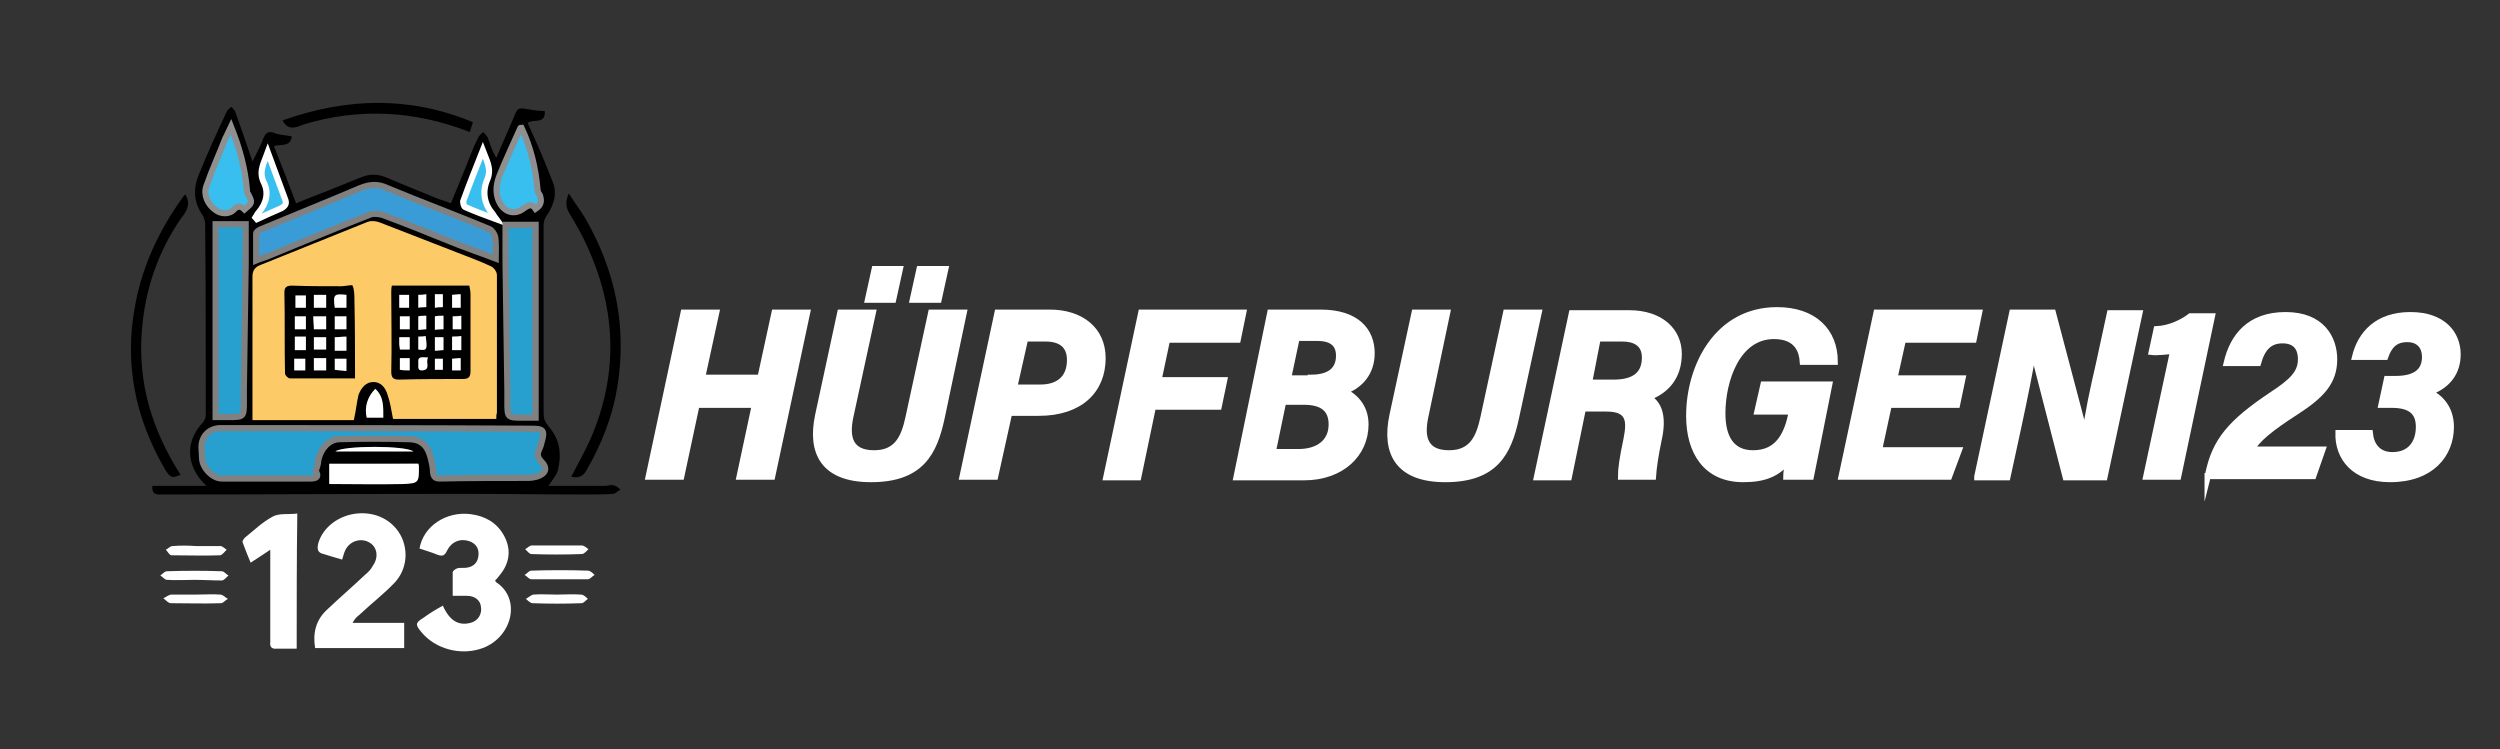 <?xml version="1.0" encoding="utf-8"?>
<!-- Generator: Adobe Illustrator 26.0.3, SVG Export Plug-In . SVG Version: 6.00 Build 0)  -->
<svg version="1.1" id="Ebene_1" xmlns="http://www.w3.org/2000/svg" xmlns:xlink="http://www.w3.org/1999/xlink" x="0px" y="0px"
	 viewBox="0 0 407 122" style="enable-background:new 0 0 407 122;" xml:space="preserve">
<rect x="0" y="0" width="407" height="122" fill="#333333" stroke="none"/>
<style type="text/css">
	.st0{fill:#FFFFFF;stroke:#FFFFFF;stroke-miterlimit:10;}
	.st1{fill:#FFFFFF;}
	.st2{fill:#FCCA66;stroke:#FCCA66;stroke-miterlimit:10;}
	.st3{fill:#27A0D0;stroke:#818181;stroke-miterlimit:10;}
	.st4{fill:#3A9CD7;stroke:#808080;stroke-miterlimit:10;}
	.st5{fill:#27A0D0;stroke:#808080;stroke-miterlimit:10;}
	.st6{fill:#38BEEF;stroke:#8F8F8F;stroke-miterlimit:10;}
	.st7{fill:#38BEEF;stroke:#FFFFFF;stroke-miterlimit:10;}
</style>
<g>
	<g>
		<g>
			<path class="st0" d="M111.3,50.9h5.3l-2.3,10.6h9.5l2.3-10.6h5.3l-5.7,26.7h-5.3l2.5-11.7h-9.5l-2.5,11.7h-5.3L111.3,50.9z"/>
			<path class="st0" d="M142.1,50.9L138.4,68c-0.6,3-0.2,5.8,3.9,5.8c3.8,0,4.9-2.6,5.6-5.8l3.7-17.1h5.3L153.3,68
				c-1.2,5.6-3.3,10-11.5,10c-7.7,0-9.9-4.3-8.6-10.4l3.6-16.7H142.1z M141.3,48.8l1.1-5h4.1l-1.1,5H141.3z M148.6,48.8l1.1-5h4.2
				l-1.1,5H148.6z"/>
			<path class="st0" d="M162.4,50.9h8.5c5.1,0,8.6,2.8,8.6,7.4c0,5.2-3.6,8.9-10.4,8.9h-4.8L162,77.6h-5.3L162.4,50.9z M165.1,63.1
				h4.3c2.8,0,4.8-1.4,4.8-4.5c0-2.4-1.5-3.5-4-3.5h-3.3L165.1,63.1z"/>
			<path class="st0" d="M185.8,50.9h16.6l-0.9,4.4H190l-1.4,6.6h10.7l-0.9,4.3h-10.7l-2.4,11.5h-5.2L185.8,50.9z"/>
			<path class="st0" d="M206.8,50.9h8.2c5.9,0,8.3,3,8.3,6.6c0,3.2-1.9,5.3-4.5,6.2c1.5,0.7,3.5,2.3,3.5,5.4c0,4.8-3.9,8.6-10,8.6
				h-11L206.8,50.9z M207.2,73.6h4.2c3.2,0,5.4-1.6,5.4-4.5c0-2.5-1.5-3.7-4.5-3.7h-3.4L207.2,73.6z M213.4,61.5
				c3,0,4.6-1.2,4.6-3.6c0-2.1-1.4-2.9-3.6-2.9h-3.3l-1.4,6.6H213.4z"/>
			<path class="st0" d="M235.6,50.9L232,68c-0.6,3-0.2,5.8,3.9,5.8c3.8,0,4.9-2.6,5.6-5.8l3.7-17.1h5.3L246.8,68
				c-1.2,5.6-3.3,10-11.5,10c-7.7,0-9.9-4.3-8.6-10.4l3.6-16.7H235.6z"/>
			<path class="st0" d="M257.7,66.5l-2.3,11.2h-5.2l5.7-26.7h9.3c5.2,0,8.1,2.9,8.1,6.6c0,3.7-2,6-5,7.1c2,1.1,2.5,3.5,1.7,7
				c-0.5,2.4-0.8,4.4-0.9,5.9h-5.2c0-1.2,0.2-2.8,0.9-6.1c0.6-3,0.5-5-3.3-5H257.7z M258.7,62.3h4c3.2,0,5.1-1.2,5.1-4.1
				c0-2.4-1.8-3.1-3.7-3.1h-4L258.7,62.3z"/>
			<path class="st0" d="M294.8,77.6h-4c0-0.7,0.2-1.7,0.4-2.7c-1.8,2.2-3.9,3.1-7.4,3.1c-6.1,0-8.8-4.5-8.8-10.3
				c0-8.1,4.6-17.2,14.3-17.2c6,0,9.4,3.4,9.4,8.4h-5.2c-0.1-1.5-0.7-4.2-4.7-4.2c-6,0-8.4,7.2-8.4,12.6c0,4.1,1.6,6.5,5,6.5
				c4.2,0,5.6-3.2,6.3-6.7l0-0.1h-5.6l1-4.4h10.7C295.6,73.7,295,76.6,294.8,77.6z"/>
			<path class="st0" d="M318.6,65.9h-11.1l-1.6,7.4h13l-1.6,4.3h-17.5l5.7-26.7h16.7l-0.9,4.4h-11.5l-1.4,6.3h11.1L318.6,65.9z"/>
			<path class="st0" d="M321.9,77.6l5.7-26.7h6.6c0,0,5.2,19.7,5.2,19.7h0.1c0.4-3.2,1.2-7,2.2-11.3l1.8-8.3h4.8l-5.7,26.7h-6.3
				c0,0-5.3-20.6-5.3-20.6h0c-0.5,3.3-1.4,7.6-2.4,12.3l-1.8,8.3H321.9z"/>
			<path class="st0" d="M349.4,77.6l4.4-20.5c-0.8,0.1-2.7,0.3-3.5,0.2l0.8-3.7c2.1-0.1,4.2-1.1,5.5-2.1h3.5l-5.5,26.1H349.4z"/>
			<path class="st0" d="M359.4,77.6l0.1-0.4c1.1-5.4,3.6-8.4,10.5-13c3.2-2.1,4.6-3.5,4.6-5.7c0-2.1-1.1-3.1-3-3.1
				c-2.1,0-3.3,1.2-4,3.7h-5.1c1-4.3,3.7-7.8,9.6-7.8c5.9,0,7.9,3.8,7.9,7.2c0,3.7-2.1,5.9-6.3,8.6c-4.2,2.7-6.2,4.4-7.2,6.1h11.6
				l-1.5,4.3H359.4z"/>
			<path class="st0" d="M383.4,58.1c0.9-3.7,3.6-6.8,9-6.8c5.4,0,7.7,3.1,7.7,6.4c0,2.8-1.5,5-4.5,6.1v0.1c1.6,0.8,3.4,2.5,3.4,5.6
				c0,4.4-3.1,8.5-9.9,8.5c-5.9,0-8.5-3.6-8.4-7.5h5.1c0.2,2,1.3,3.6,3.7,3.6c2.9,0,4.3-2,4.3-4.6c0-2.3-1.2-3.6-4.4-3.6h-1.7
				l0.9-4.2h1.4c3.2,0,4.8-1.2,4.8-3.6c0-1.6-0.9-2.9-2.9-2.9c-2.1,0-3,1.2-3.6,2.9H383.4z"/>
		</g>
	</g>
</g>
<g>
	<g>
		<path d="M89.3,79.1c2.9,0,6.1,0,9.2,0c0.5,0,0.9-0.2,1.4-0.1c0.4,0.1,0.8,0.4,1.1,0.7c-0.4,0.2-0.8,0.7-1.2,0.7
			c-1.4,0.1-2.7,0.1-4.1,0.1c-6.9,0-13.8-0.1-20.7-0.1c-16.2,0-32.3,0.1-48.5,0.1c-0.8,0-1.8,0.2-1.7-1.4c2.9,0,5.7,0,8.8,0
			c-3.4-3.2-3.5-7.3-0.5-10.4c0.2-0.3,0.4-0.7,0.4-1.1c0-10.4,0-20.7-0.1-31.1c0-0.6-0.3-1.4-0.7-1.9c-1.2-2-1.2-4-0.4-6
			c1.4-3.5,3-7,4.6-10.4c0.1-0.3,0.5-0.6,0.8-0.8c0.2,0.3,0.5,0.5,0.6,0.8c0.9,2.5,1.8,5.1,2.8,8.1c0.7-1.4,1.3-2.5,1.7-3.6
			c0.4-1,0.8-1.5,2-1c0.8,0.3,1.8,0.3,2.7,0.5c-0.2,1.8-1.8,1.2-2.9,1.6c1.2,3,2.4,6.1,3.6,9.3c1.7-0.7,3.2-1.3,4.8-1.9
			c1.9-0.8,3.8-1.5,5.7-2.3c1.4-0.6,2.8-0.6,4.2,0c2.8,1.2,5.6,2.3,8.5,3.5c0.6,0.2,1.3,0.4,2,0.7c1.1-2.6,2.1-5.1,3.1-7.6
			c0.4-1.1,0.9-2.2,1.4-3.2c0.2-0.3,0.5-0.6,0.8-0.8c0.2,0.3,0.6,0.6,0.7,0.9c0.4,1.1,0.7,2.2,1.4,3.3c0.9-2.2,1.9-4.3,2.8-6.5
			c0.7-1.7,0.7-1.7,2.5-1.4c0.8,0.2,1.7,0.2,2.6,0.3c0.1,2.2-1.8,1.2-2.8,1.9c0.4,0.9,0.8,1.8,1.2,2.7c1,2.2,1.9,4.4,2.8,6.7
			c0.9,2.1,0.3,3.9-0.9,5.7c-0.3,0.4-0.5,1-0.5,1.5c0,10.2,0,20.5,0,30.7c0,0.8,0.2,1.4,0.8,2.1c0.7,0.8,1.3,1.8,1.6,2.9
			c0.3,1.2,0.3,2.6,0,3.8C90.9,77,90,78,89.3,79.1z M57.2,67.9c0.3-1.4,0.4-2.6,0.8-3.7c0.5-1.3,1.4-2.4,2.9-2.4
			c1.5,0,2.4,1.1,2.8,2.5c0.3,1.1,0.5,2.3,0.8,3.5c5.3,0,10.6,0,15.9,0c0.1-0.2,0.1-0.4,0.1-0.5c0-7.5,0-15,0-22.4
			c0-0.3-0.4-0.8-0.7-1c-1.8-0.8-3.6-1.5-5.4-2.2c-4.2-1.6-8.4-3.3-12.6-4.9c-0.5-0.2-1.2-0.2-1.7-0.1c-5.8,2.3-11.6,4.7-17.4,7
			c-0.7,0.3-1,0.7-1,1.5c0,7.2,0,14.4,0,21.6c0,0.4,0,0.7,0,1.2C47,67.9,52.1,67.9,57.2,67.9z M51.4,76.7c0.2-0.7,0.4-1.2,0.5-1.7
			c0.3-1.9,1.7-3.5,3.5-3.6c3.7-0.1,7.4-0.1,11.2,0c2,0,3.1,1.1,3.6,3c0.2,0.8,0.4,1.6,0.4,2.4c0,0.8,0.3,1,1.1,1
			c4.8,0,9.6,0,14.4-0.1c0.5,0,0.9-0.1,1.4-0.2c1.5-0.5,1.7-1.4,0.7-2.5c-0.6-0.7-0.7-1.2-0.3-2c0.2-0.4,0.3-0.8,0.4-1.2
			c0.5-1.8,0.3-2.1-1.6-2.1c-16.9,0-33.8-0.1-50.7-0.1c-1.7,0-3,1.3-3.1,3.1c0,0.6,0,1.3,0.1,1.9c0.1,1.5,1.7,3.1,3.2,3.2
			c4.8,0,9.7,0,14.5,0C51.7,77.9,51.9,77.5,51.4,76.7z M80.7,42.1c0-1.4,0.1-2.6,0-3.7c0-0.4-0.5-1.1-0.9-1.2
			c-5.6-2.3-11.2-4.4-16.7-6.7c-1.5-0.6-2.8-0.6-4.3,0c-5.5,2.3-11,4.5-16.4,6.8c-0.3,0.1-0.6,0.4-0.6,0.6c-0.1,1.4,0,2.8,0,4.4
			c0.7-0.2,1.2-0.4,1.7-0.6c5.6-2.3,11.1-4.6,16.7-6.8c0.6-0.3,1.6-0.2,2.2,0c3.7,1.4,7.4,3,11.2,4.4C75.8,40.3,78.1,41.1,80.7,42.1
			z M35.1,67.9c0.7,0,1.3,0,1.9,0c2.6,0,2.6,0,2.6-2.5c0-0.6,0-1.3,0-1.9c0.1-6.9,0.2-13.9,0.3-20.8c0-2.1,0-4.2,0-6.2
			c-1.7,0-3.3,0-4.9,0C35.1,46.9,35.1,57.4,35.1,67.9z M37.6,20.6c-0.3,0.8-0.6,1.4-0.8,2c-1.1,2.6-2.2,5.1-3.1,7.8
			c-0.5,1.5,0.2,3.1,1.5,3.9c0.9,0.6,2.3,0.6,3-0.1c0.6-0.7,1.2-0.5,1.7,0c1.3-1.1,1.3-1.1,0.6-2.5c-0.1-0.2-0.1-0.5-0.2-0.7
			C39.9,27.4,39,24.1,37.6,20.6z M87.2,34c0.9-0.6,1-1.3,0.6-2.1c-0.1-0.3-0.4-0.7-0.4-1c-0.3-3.5-1.1-6.9-2.6-10
			c-0.1,0-0.2,0-0.2,0.1c-1.1,2.5-2.3,5-3.3,7.5c-0.6,1.4-0.8,2.8-0.2,4.3c0.8,1.9,2.6,2.4,4.1,1.2C86,33.3,86.6,33.1,87.2,34z
			 M53.6,75.5c0,1.1,0,2.2,0,3.2c4.1,0,8.1,0.1,12.1,0c2.5-0.1,2.5-0.2,2.5-2.8c0-0.1-0.1-0.2-0.1-0.5
			C63.3,75.5,58.5,75.5,53.6,75.5z M80.8,35.7c-0.3-0.5-0.4-0.7-0.5-0.9c-1.4-1.7-1.6-3.6-0.9-5.5c0.7-1.8-0.1-3.2-0.7-4.8
			c-1.2,2.8-2.2,5.5-3.2,8.3c-0.1,0.3,0.1,0.8,0.3,0.9C77.3,34.4,78.9,35,80.8,35.7z M43.6,24.8c-0.6,1.7-1.5,3-0.7,4.8
			c0.8,1.7,0.4,3.5-0.8,5c-0.2,0.2-0.3,0.5-0.5,0.8c0.1,0.1,0.1,0.2,0.2,0.3c1.3-0.6,2.6-1.3,4-1.8c0.7-0.3,0.9-0.7,0.6-1.5
			C45.5,30,44.6,27.5,43.6,24.8z M62.4,68c0-1.8,0.1-3.4-1.3-4.7c-1.3,1.3-1.8,3-1.4,4.7C60.5,68,61.4,68,62.4,68z M54.6,73.5
			c4.3,0,8.4,0,12.7,0C66.1,72.5,55.8,72.6,54.6,73.5z"/>
		<path class="st1" d="M55.7,91.1c-1.1-0.3-2-0.6-3-0.9c-1-0.2-1.1-0.8-0.9-1.7c0.7-2.6,3.3-4.6,6.3-4.9c3-0.3,5.7,1,7.1,3.5
			c1.3,2.4,1.1,5.5-0.9,7.7c-1.8,1.9-3.9,3.5-5.8,5.3c-0.4,0.3-0.8,0.7-1.1,1.3c2.8,0,5.5,0,8.4,0c0,1.4,0,2.7,0,4.1
			c-4.8,0-9.6,0-14.5,0c-0.4-2.4,0.1-4.6,2-6.3c2-1.9,4.1-3.7,6.1-5.6c0.5-0.4,1-0.9,1.3-1.5c1-1.4,0.7-3.1-0.6-3.8
			c-1.4-0.8-3.2-0.2-3.9,1.3C56,90,55.9,90.5,55.7,91.1z"/>
		<path class="st1" d="M72.1,98.6c1.1,2.5,2.6,3.3,4.5,2.8c1.2-0.3,1.9-1.4,1.7-2.6c-0.1-1.1-1-1.8-2.3-1.8c-0.7,0-1.4,0-2.3,0
			c0-1.3,0-2.6,0-3.8c0-0.3,0.5-0.6,0.8-0.7c0.5-0.1,1.1,0,1.6-0.1c1.1-0.2,1.7-0.9,1.8-2c0.1-1.1-0.4-1.9-1.5-2.3
			c-1.5-0.5-2.9,0.1-3.6,1.5c-0.4,0.9-0.8,1-1.6,0.7c-1-0.4-2-0.7-2.9-1c0.6-3.6,4.3-6.1,8.3-5.6c2.3,0.3,4.2,1.3,5.4,3.4
			c1.3,2.3,1,4.6-0.7,6.6c-0.2,0.3-0.4,0.5-0.7,0.8c0.1,0.1,0.1,0.3,0.2,0.3c4.1,2.7,2.6,8.9-2.2,10.7c-3.5,1.3-7.7,0.2-10-2.6
			c-1-1.2-1-1.5,0.3-2.3C70,99.8,71,99.2,72.1,98.6z"/>
		<path class="st1" d="M48.3,105.6c-1.1,0-2.2,0-3.2,0c-0.9,0.1-1.2-0.3-1.1-1.1c0-4,0-8.1,0-12.1c0-0.9,0-1.7,0-2.9
			c-1.2,0.8-2.1,1.4-3.2,2.1c-0.5-1.2-0.9-2.2-1.3-3.3c-0.1-0.2,0.2-0.6,0.4-0.8c1.5-1.2,2.8-2.5,4.5-3.4c1.1-0.6,2.6-0.3,4-0.5
			C48.3,91,48.3,98.2,48.3,105.6z"/>
		<path d="M30.2,31.7c0.9,1.5,0.2,2.7-0.7,3.8c-3.8,5.5-5.9,11.7-6.4,18.3c-0.7,8.6,1.7,16.3,6.3,23.5c-1.4,0.6-1.7,0.5-2.6-1
			C22,68,20.2,59.2,22,49.7c1.2-6.5,3.9-12.2,7.7-17.5c0.1-0.1,0.2-0.3,0.3-0.4C30,31.8,30.1,31.7,30.2,31.7z"/>
		<path d="M93,77.6c1.3-2.5,2.7-4.9,3.7-7.5c4-10.2,3.4-20.2-1.1-30c-0.8-1.8-1.8-3.5-2.8-5.2c-0.7-1.1-0.8-2.1-0.2-3.4
			c0.9,1.4,1.8,2.6,2.6,3.9c5,8.6,6.9,17.8,5.3,27.6c-0.8,4.9-2.6,9.4-5.1,13.7C94.7,77.8,93.9,77.8,93,77.6z"/>
		<path d="M46,19.6c10.4-3.7,20.7-4,31,0.3c-0.2,0.6-0.4,1.1-0.5,1.6c-9-3.5-18-4-27.2-1.2C48.1,20.8,46.9,21.3,46,19.6z"/>
		<path class="st1" d="M31.6,94.4c-1.5,0-2.9,0.1-4.4,0c-0.4,0-0.7-0.5-1.1-0.7c0.4-0.3,0.7-0.7,1.1-0.7c3-0.1,5.9-0.1,8.9,0
			c0.4,0,0.7,0.5,1.1,0.7c-0.4,0.3-0.7,0.8-1.1,0.8C34.6,94.5,33.1,94.4,31.6,94.4C31.6,94.4,31.6,94.4,31.6,94.4z"/>
		<path class="st1" d="M91,94.3c-1.5,0-3,0-4.5,0c-0.4,0-0.7-0.5-1.1-0.7c0.4-0.2,0.7-0.7,1.1-0.7c3.1-0.1,6.2-0.1,9.2,0
			c0.4,0,0.8,0.4,1.1,0.7c-0.4,0.2-0.7,0.7-1.1,0.7C94.1,94.3,92.5,94.3,91,94.3C91,94.3,91,94.3,91,94.3z"/>
		<path class="st1" d="M31.9,88.9c1.3,0,2.7,0,4,0c0.3,0,0.7,0.4,1,0.6c-0.3,0.3-0.7,0.8-1,0.9c-2.7,0.1-5.3,0-8,0
			c-0.3,0-0.6-0.6-0.9-0.9c0.4-0.2,0.7-0.6,1.1-0.6C29.3,88.8,30.6,88.8,31.9,88.9C31.9,88.8,31.9,88.8,31.9,88.9z"/>
		<path class="st1" d="M31.9,96.8c1.3,0,2.7-0.1,4,0c0.4,0,0.8,0.5,1.2,0.7c-0.4,0.2-0.8,0.7-1.1,0.7c-2.7,0.1-5.5,0-8.2,0
			c-0.4,0-0.8-0.5-1.2-0.8c0.4-0.2,0.8-0.5,1.2-0.6C29.2,96.8,30.6,96.8,31.9,96.8C31.9,96.8,31.9,96.8,31.9,96.8z"/>
		<path class="st1" d="M90.7,88.8c1.3,0,2.7,0,4,0c0.4,0,0.8,0.4,1.1,0.6c-0.3,0.3-0.7,0.8-1.1,0.8c-2.7,0.1-5.5,0.1-8.2,0
			c-0.3,0-0.7-0.5-1-0.8c0.4-0.2,0.7-0.6,1.1-0.6C88,88.8,89.3,88.8,90.7,88.8C90.7,88.8,90.7,88.8,90.7,88.8z"/>
		<path class="st1" d="M90.7,96.8c1.3,0,2.6-0.1,3.9,0c0.4,0,0.8,0.4,1.1,0.7c-0.3,0.2-0.7,0.7-1,0.7c-2.7,0.1-5.3,0.1-8,0
			c-0.4,0-0.8-0.5-1.1-0.7c0.4-0.2,0.8-0.6,1.2-0.7C88,96.7,89.4,96.8,90.7,96.8C90.7,96.8,90.7,96.8,90.7,96.8z"/>
		<path d="M21.1,79.8"/>
		<path class="st2" d="M57.2,67.9c-5.1,0-10.3,0-15.6,0c0-0.4,0-0.8,0-1.2c0-7.2,0-14.4,0-21.6c0-0.8,0.2-1.2,1-1.5
			c5.8-2.3,11.6-4.7,17.4-7c0.5-0.2,1.2-0.1,1.7,0.1c4.2,1.6,8.4,3.3,12.6,4.9c1.8,0.7,3.7,1.4,5.4,2.2c0.3,0.1,0.7,0.6,0.7,1
			c0,7.5,0,15,0,22.4c0,0.1-0.1,0.2-0.1,0.5c-5.3,0-10.6,0-15.9,0c-0.2-1.1-0.4-2.3-0.8-3.5c-0.4-1.4-1.3-2.5-2.8-2.5
			c-1.5,0-2.4,1.1-2.9,2.4C57.6,65.3,57.5,66.5,57.2,67.9z M63.8,46.5c0,0.3-0.1,0.6-0.1,0.9c0,4.3,0,8.7,0,13c0,1,0.3,1.3,1.3,1.3
			c3.4-0.1,6.8-0.1,10.3-0.1c1,0,1.3-0.3,1.3-1.3c0-4.2,0-8.3,0-12.5c0-0.4-0.1-0.9-0.2-1.4C72.1,46.5,68,46.5,63.8,46.5z
			 M57.8,61.6c0-4.3,0-8.5,0-12.6c0-0.8,0-1.7-0.3-2.4c-0.1-0.2-1.2,0-1.8,0.1c-0.1,0-0.2,0-0.3,0c-2.6,0-5.1,0-7.7-0.1
			c-0.8,0-1.3,0.2-1.3,1.1c0,4.4,0,8.8,0.1,13.2c0,0.3,0.5,0.8,0.8,0.8C50.7,61.7,54.2,61.6,57.8,61.6z"/>
		<path class="st3" d="M51.4,76.7c0.5,0.8,0.3,1.2-0.8,1.2c-4.8,0-9.7,0-14.5,0c-1.5,0-3.1-1.7-3.2-3.2c0-0.6-0.1-1.3-0.1-1.9
			c0-1.8,1.3-3.1,3.1-3.1c16.9,0,33.8,0,50.7,0.1c1.9,0,2.1,0.3,1.6,2.1c-0.1,0.4-0.2,0.8-0.4,1.2c-0.4,0.8-0.3,1.4,0.3,2
			c1.1,1.1,0.8,2-0.7,2.5c-0.4,0.1-0.9,0.2-1.4,0.2c-4.8,0-9.6,0-14.4,0.1c-0.7,0-1-0.2-1.1-1c0-0.8-0.2-1.6-0.4-2.4
			c-0.5-2-1.6-3-3.6-3c-3.7-0.1-7.4-0.1-11.2,0c-1.8,0-3.2,1.7-3.5,3.6C51.8,75.5,51.6,76,51.4,76.7z"/>
		<path class="st4" d="M80.7,42.1c-2.6-1-5-1.8-7.2-2.7c-3.7-1.5-7.4-3-11.2-4.4c-0.7-0.2-1.6-0.3-2.2,0c-5.6,2.2-11.1,4.5-16.7,6.8
			c-0.5,0.2-1,0.3-1.7,0.6c0-1.5,0-3,0-4.4c0-0.2,0.4-0.5,0.6-0.6c5.5-2.3,11-4.5,16.4-6.8c1.5-0.6,2.8-0.7,4.3,0
			c5.5,2.3,11.2,4.4,16.7,6.7c0.4,0.2,0.8,0.8,0.9,1.2C80.8,39.6,80.7,40.7,80.7,42.1z"/>
		<path class="st5" d="M35.1,67.9c0-10.6,0-21,0-31.4c1.6,0,3.2,0,4.9,0c0,2.1,0,4.1,0,6.2c-0.1,6.9-0.2,13.9-0.3,20.8
			c0,0.6,0,1.3,0,1.9c0,2.5,0,2.5-2.6,2.5C36.5,67.9,35.9,67.9,35.1,67.9z"/>
		<path class="st1" d="M86.2,29.6"/>
		<path class="st6" d="M37.6,20.6c1.4,3.5,2.3,6.8,2.6,10.3c0,0.2,0,0.5,0.2,0.7c0.7,1.4,0.7,1.4-0.6,2.5c-0.5-0.5-1.1-0.7-1.7,0
			c-0.7,0.8-2.1,0.8-3,0.1c-1.3-0.9-2-2.5-1.5-3.9c0.9-2.6,2.1-5.2,3.1-7.8C37,22,37.2,21.4,37.6,20.6z"/>
		<path class="st6" d="M87.2,34c-0.6-0.9-1.2-0.6-1.9-0.1c-1.5,1.2-3.3,0.7-4.1-1.2c-0.6-1.4-0.4-2.9,0.2-4.3c1-2.5,2.2-5,3.3-7.5
			c0-0.1,0.1-0.1,0.2-0.1c1.5,3.2,2.3,6.5,2.6,10c0,0.4,0.2,0.7,0.4,1C88.2,32.7,88.1,33.4,87.2,34z"/>
		<path class="st1" d="M53.6,75.5c4.9,0,9.7,0,14.5,0c0.1,0.2,0.1,0.3,0.1,0.5c0,2.5,0,2.7-2.5,2.8c-4,0.1-8.1,0-12.1,0
			C53.6,77.6,53.6,76.6,53.6,75.5z"/>
		<path class="st7" d="M80.8,35.7c-1.9-0.7-3.5-1.3-5.1-2c-0.2-0.1-0.3-0.7-0.3-0.9c1-2.8,2.1-5.5,3.2-8.3c0.6,1.6,1.5,3,0.7,4.8
			c-0.8,1.9-0.5,3.9,0.9,5.5C80.4,35.1,80.5,35.3,80.8,35.7z"/>
		<path class="st7" d="M43.6,24.8c1,2.7,1.9,5.2,2.8,7.6c0.3,0.7,0.1,1.1-0.6,1.5c-1.4,0.6-2.7,1.2-4,1.8c-0.1-0.1-0.1-0.2-0.2-0.3
			c0.2-0.3,0.3-0.6,0.5-0.8c1.3-1.5,1.7-3.3,0.8-5C42.1,27.8,43,26.5,43.6,24.8z"/>
		<path class="st1" d="M62.4,68c-1,0-1.9,0-2.7,0c-0.4-1.7,0.1-3.4,1.4-4.7C62.5,64.6,62.4,66.2,62.4,68z"/>
		<path class="st1" d="M54.6,73.5c1.2-1,11.5-1,12.7,0C63,73.5,58.8,73.5,54.6,73.5z"/>
		<path d="M63.8,46.5c4.3,0,8.4,0,12.6,0c0.1,0.5,0.2,0.9,0.2,1.4c0,4.2,0,8.3,0,12.5c0,1-0.3,1.3-1.3,1.3c-3.4,0-6.8,0-10.3,0.1
			c-1,0-1.3-0.3-1.3-1.3c0.1-4.3,0-8.7,0-13C63.7,47.2,63.7,46.9,63.8,46.5z M65,50.1c0.6,0,1.1,0,1.6,0c0-0.7,0-1.4,0-2.1
			c-0.6,0-1.1,0-1.6,0C65,48.7,65,49.4,65,50.1z M65.1,53.6c0.6,0,1.1,0,1.6,0c0-0.8,0-1.4,0-2.1c-0.6,0-1.1,0-1.6,0
			C65.1,52.2,65.1,52.8,65.1,53.6z M66.7,60.3c0-0.8,0-1.4,0-2c-0.6,0-1,0-1.6,0c0,0.7,0,1.3,0,1.9C65.6,60.3,66.1,60.3,66.7,60.3z
			 M75.1,57c0-0.8,0-1.5,0-2.3c-0.5,0-1,0-1.5,0.1c0,0.8,0,1.5,0,2.2C74.1,57,74.5,57,75.1,57z M75.1,53.6c0-0.8,0-1.5,0-2.2
			c-0.6,0-1,0-1.4,0.1c0,0.8,0,1.5,0,2.1C74.1,53.6,74.5,53.6,75.1,53.6z M65.1,56.9c0.6,0,1.1,0,1.6,0c0-0.7,0-1.4,0-2
			c-0.6,0-1.1,0-1.7,0c0,0.5,0,0.8,0,1.2C65,56.3,65,56.6,65.1,56.9z M68.1,56.9c1.5,0.2,1.5,0.1,1.2-2.2c-0.4,0-0.8,0-1.2,0.1
			C68.1,55.6,68.1,56.3,68.1,56.9z M69.4,47.9c-0.5,0-0.9,0.1-1.3,0.1c0,0.7,0,1.4,0,2.1c0.5,0,0.9,0,1.3-0.1
			C69.4,49.3,69.4,48.7,69.4,47.9z M70.8,47.9c0,0.7,0,1.4,0,2.2c0.5,0,0.9,0,1.3-0.1c0-0.8,0-1.4,0-2.1
			C71.7,47.9,71.3,47.9,70.8,47.9z M75,50.1c0-0.8,0-1.5,0-2.2c-0.5,0-1,0.1-1.4,0.1c0,0.8,0,1.4,0,2.1C74.1,50.1,74.5,50.1,75,50.1
			z M72.2,51.4c-0.6,0-1,0-1.4,0.1c0,0.8,0,1.4,0,2.2c0.5,0,0.9,0,1.4-0.1C72.2,52.8,72.2,52.2,72.2,51.4z M69.4,51.4
			c-0.5,0-0.9,0.1-1.3,0.1c0,0.8,0,1.4,0,2.2c0.5,0,0.9-0.1,1.3-0.1C69.4,52.8,69.4,52.2,69.4,51.4z M72.2,54.9c-0.5,0-0.9,0-1.4,0
			c0,0.8,0,1.4,0,2.2c0.5,0,0.9-0.1,1.4-0.1C72.2,56.3,72.2,55.7,72.2,54.9z M69.7,58.2c-0.9,0-1.7-0.3-1.6,0.8
			c0,0.5-0.3,1.3,0.7,1.3C70.2,60.2,69.2,59,69.7,58.2z M70.8,60.2c0.5,0,0.9,0,1.3,0c0-0.6,0-1.2,0-1.8c-0.5,0-0.9,0-1.3,0
			C70.8,59,70.8,59.5,70.8,60.2z M75,58.3c-0.6,0-1,0.1-1.4,0.1c0,0.7,0,1.3,0,1.9c0.5,0,0.9,0,1.4,0C75,59.6,75,59,75,58.3z"/>
		<path d="M57.8,61.6c-3.6,0-7.1,0-10.6,0c-0.3,0-0.8-0.5-0.8-0.8c-0.1-4.4,0-8.8-0.1-13.2c0-0.9,0.4-1.1,1.3-1.1
			c2.6,0.1,5.1,0.1,7.7,0.1c0.1,0,0.2,0,0.3,0c0.6,0,1.8-0.3,1.8-0.1c0.3,0.7,0.3,1.6,0.3,2.4C57.8,53.2,57.8,57.3,57.8,61.6z
			 M53.1,51.5c-0.8,0-1.4,0-2.1,0c0,0.8,0.1,1.4,0.1,2.1c0.7,0,1.3,0,2,0C53.1,52.9,53.1,52.2,53.1,51.5z M53.1,54.9
			c-0.8,0-1.4,0-2,0c0,0.7,0,1.4,0,2c0.7,0,1.4,0,2,0C53.1,56.3,53.1,55.7,53.1,54.9z M53.1,50.1c0-0.7,0-1.3,0-2.1
			c-0.7,0-1.3,0-2,0c0,0.7,0,1.4,0,2.1C51.8,50.1,52.4,50.1,53.1,50.1z M53.1,58.3c-0.7,0-1.3,0-2,0c0,0.7,0,1.3,0,2
			c0.7,0,1.3,0,2,0C53.1,59.6,53.1,59,53.1,58.3z M56.4,50.1c0-0.8,0-1.4,0-2.1c-2.1-0.2-2.2-0.1-1.9,2.1
			C55,50.1,55.6,50.1,56.4,50.1z M56.4,57.1c0-0.8,0-1.5,0-2.3c-0.7,0-1.2,0.1-1.9,0.1c0,0.8,0,1.4,0,2.2
			C55.1,57.1,55.7,57.1,56.4,57.1z M48,51.5c0,0.8,0,1.5,0,2.1c0.7,0,1.2,0,1.8,0c0-0.7,0-1.4,0-2.1C49.2,51.5,48.6,51.5,48,51.5z
			 M56.4,53.6c0-0.7,0-1.4,0-2.1c-0.7,0-1.3,0-1.9,0c0,0.7,0,1.4,0,2.1C55.1,53.6,55.7,53.6,56.4,53.6z M49.8,54.8
			c-0.6,0-1.2,0-1.8,0c0,0.7,0,1.4,0,2.2c0.6,0,1.2,0,1.8,0C49.8,56.3,49.8,55.7,49.8,54.8z M49.7,60.3c0-0.7,0-1.3,0-1.9
			c-0.7,0-1.2,0-1.8,0c0,0.7,0,1.3,0,1.9C48.6,60.3,49.1,60.3,49.7,60.3z M49.8,48.1c-0.7,0-1.2,0-1.7,0c0,0.7,0,1.4,0,2
			c0.6,0,1.2,0,1.7,0C49.8,49.4,49.8,48.8,49.8,48.1z M56.4,60.4c0-0.8,0-1.4,0-2c-0.7,0-1.3,0-1.9,0c0,0.6,0,1.2,0,1.8
			C55.1,60.3,55.7,60.4,56.4,60.4z"/>
		<path class="st1" d="M65,50.1c0-0.7,0-1.3,0-2.1c0.5,0,1,0,1.6,0c0,0.7,0,1.3,0,2.1C66.1,50.1,65.7,50.1,65,50.1z"/>
		<path class="st1" d="M65.1,53.6c0-0.7,0-1.4,0-2.1c0.5,0,1,0,1.6,0c0,0.7,0,1.3,0,2.1C66.2,53.6,65.7,53.6,65.1,53.6z"/>
		<path class="st1" d="M66.7,60.3c-0.6,0-1,0-1.6-0.1c0-0.7,0-1.3,0-1.9c0.5,0,1,0,1.6,0C66.7,59,66.7,59.6,66.7,60.3z"/>
		<path class="st1" d="M75.1,57c-0.6,0-1,0-1.5,0c0-0.7,0-1.4,0-2.2c0.4,0,0.9,0,1.5-0.1C75.1,55.5,75.1,56.2,75.1,57z"/>
		<path class="st1" d="M75.1,53.6c-0.5,0-0.9,0-1.4,0c0-0.7,0-1.4,0-2.1c0.5,0,0.9,0,1.4-0.1C75.1,52.1,75.1,52.8,75.1,53.6z"/>
		<path class="st1" d="M65.1,56.9c0-0.4-0.1-0.6-0.1-0.8c0-0.4,0-0.7,0-1.2c0.6,0,1.1,0,1.7,0c0,0.7,0,1.3,0,2
			C66.2,56.9,65.7,56.9,65.1,56.9z"/>
		<path class="st1" d="M68.1,56.9c0-0.7,0-1.3,0-2.1c0.4,0,0.8,0,1.2-0.1C69.6,57,69.5,57.1,68.1,56.9z"/>
		<path class="st1" d="M69.4,47.9c0,0.8,0,1.4,0,2.1c-0.4,0-0.9,0-1.3,0.1c0-0.7,0-1.4,0-2.1C68.5,48,68.9,48,69.4,47.9z"/>
		<path class="st1" d="M70.8,47.9c0.5,0,0.8,0,1.3,0c0,0.7,0,1.4,0,2.1c-0.4,0-0.8,0-1.3,0.1C70.8,49.4,70.8,48.7,70.8,47.9z"/>
		<path class="st1" d="M75,50.1c-0.5,0-0.9,0-1.4,0c0-0.7,0-1.3,0-2.1c0.4,0,0.8-0.1,1.4-0.1C75,48.6,75,49.3,75,50.1z"/>
		<path class="st1" d="M72.2,51.4c0,0.8,0,1.4,0,2.2c-0.4,0-0.9,0-1.4,0.1c0-0.7,0-1.4,0-2.2C71.3,51.4,71.7,51.4,72.2,51.4z"/>
		<path class="st1" d="M69.4,51.4c0,0.8,0,1.4,0,2.2c-0.4,0-0.8,0.1-1.3,0.1c0-0.7,0-1.4,0-2.2C68.5,51.4,68.9,51.4,69.4,51.4z"/>
		<path class="st1" d="M72.2,54.9c0,0.8,0,1.4,0,2.1c-0.5,0-0.9,0.1-1.4,0.1c0-0.8,0-1.4,0-2.2C71.3,54.9,71.7,54.9,72.2,54.9z"/>
		<path class="st1" d="M69.7,58.2c-0.5,0.8,0.5,1.9-0.9,2.1c-1,0.1-0.6-0.8-0.7-1.3C68,57.9,68.8,58.2,69.7,58.2z"/>
		<path class="st1" d="M70.8,60.2c0-0.7,0-1.2,0-1.8c0.5,0,0.9,0,1.3,0c0,0.6,0,1.2,0,1.8C71.7,60.2,71.3,60.2,70.8,60.2z"/>
		<path class="st1" d="M75,58.3c0,0.7,0,1.3,0,2c-0.5,0-0.9,0-1.4,0c0-0.6,0-1.2,0-1.9C74,58.4,74.4,58.3,75,58.3z"/>
		<path class="st1" d="M53.1,51.5c0,0.7,0,1.4,0,2.1c-0.7,0-1.3,0-2,0c0-0.7-0.1-1.3-0.1-2.1C51.7,51.5,52.3,51.5,53.1,51.5z"/>
		<path class="st1" d="M53.1,54.9c0,0.7,0,1.3,0,2c-0.7,0-1.3,0-2,0c0-0.7,0-1.3,0-2C51.7,54.9,52.4,54.9,53.1,54.9z"/>
		<path class="st1" d="M53.1,50.1c-0.7,0-1.3,0-2,0c0-0.7,0-1.3,0-2.1c0.7,0,1.3,0,2,0C53.1,48.8,53.1,49.4,53.1,50.1z"/>
		<path class="st1" d="M53.1,58.3c0,0.7,0,1.3,0,2c-0.7,0-1.3,0-2,0c0-0.7,0-1.3,0-2C51.8,58.3,52.4,58.3,53.1,58.3z"/>
		<path class="st1" d="M56.4,50.1c-0.7,0-1.4,0-1.9,0c-0.3-2.2-0.1-2.3,1.9-2.1C56.4,48.7,56.4,49.4,56.4,50.1z"/>
		<path class="st1" d="M56.4,57.1c-0.7,0-1.2,0-1.9,0c0-0.7,0-1.4,0-2.2c0.6,0,1.2-0.1,1.9-0.1C56.4,55.5,56.4,56.2,56.4,57.1z"/>
		<path class="st1" d="M48,51.5c0.6,0,1.2,0,1.8,0c0,0.7,0,1.4,0,2.1c-0.6,0-1.1,0-1.8,0C48,52.9,48,52.2,48,51.5z"/>
		<path class="st1" d="M56.4,53.6c-0.7,0-1.2,0-1.9,0c0-0.7,0-1.4,0-2.1c0.6,0,1.2,0,1.9,0C56.4,52.2,56.4,52.9,56.4,53.6z"/>
		<path class="st1" d="M49.8,54.8c0,0.8,0,1.4,0,2.2c-0.6,0-1.2,0-1.8,0c0-0.8,0-1.4,0-2.2C48.6,54.8,49.1,54.8,49.8,54.8z"/>
		<path class="st1" d="M49.7,60.3c-0.6,0-1.1,0-1.8,0c0-0.6,0-1.2,0-1.9c0.5,0,1.1,0,1.8,0C49.7,58.9,49.7,59.5,49.7,60.3z"/>
		<path class="st1" d="M49.8,48.1c0,0.7,0,1.3,0,2c-0.6,0-1.1,0-1.7,0c0-0.6,0-1.3,0-2C48.6,48.1,49.1,48.1,49.8,48.1z"/>
		<path class="st1" d="M56.4,60.4c-0.7-0.1-1.3-0.1-1.9-0.2c0-0.6,0-1.2,0-1.8c0.7,0,1.3,0,1.9,0C56.4,59,56.4,59.6,56.4,60.4z"/>
	</g>
	<path class="st3" d="M87.2,68c0-10.6,0-21,0-31.4c-1.6,0-3.2,0-4.9,0c0,2.1,0,4.1,0,6.2c0.1,6.9,0.2,13.9,0.3,20.8
		c0,0.6,0,1.3,0,1.9c0,2.5,0,2.5,2.6,2.5C85.9,68,86.5,68,87.2,68z"/>
</g>
</svg>
